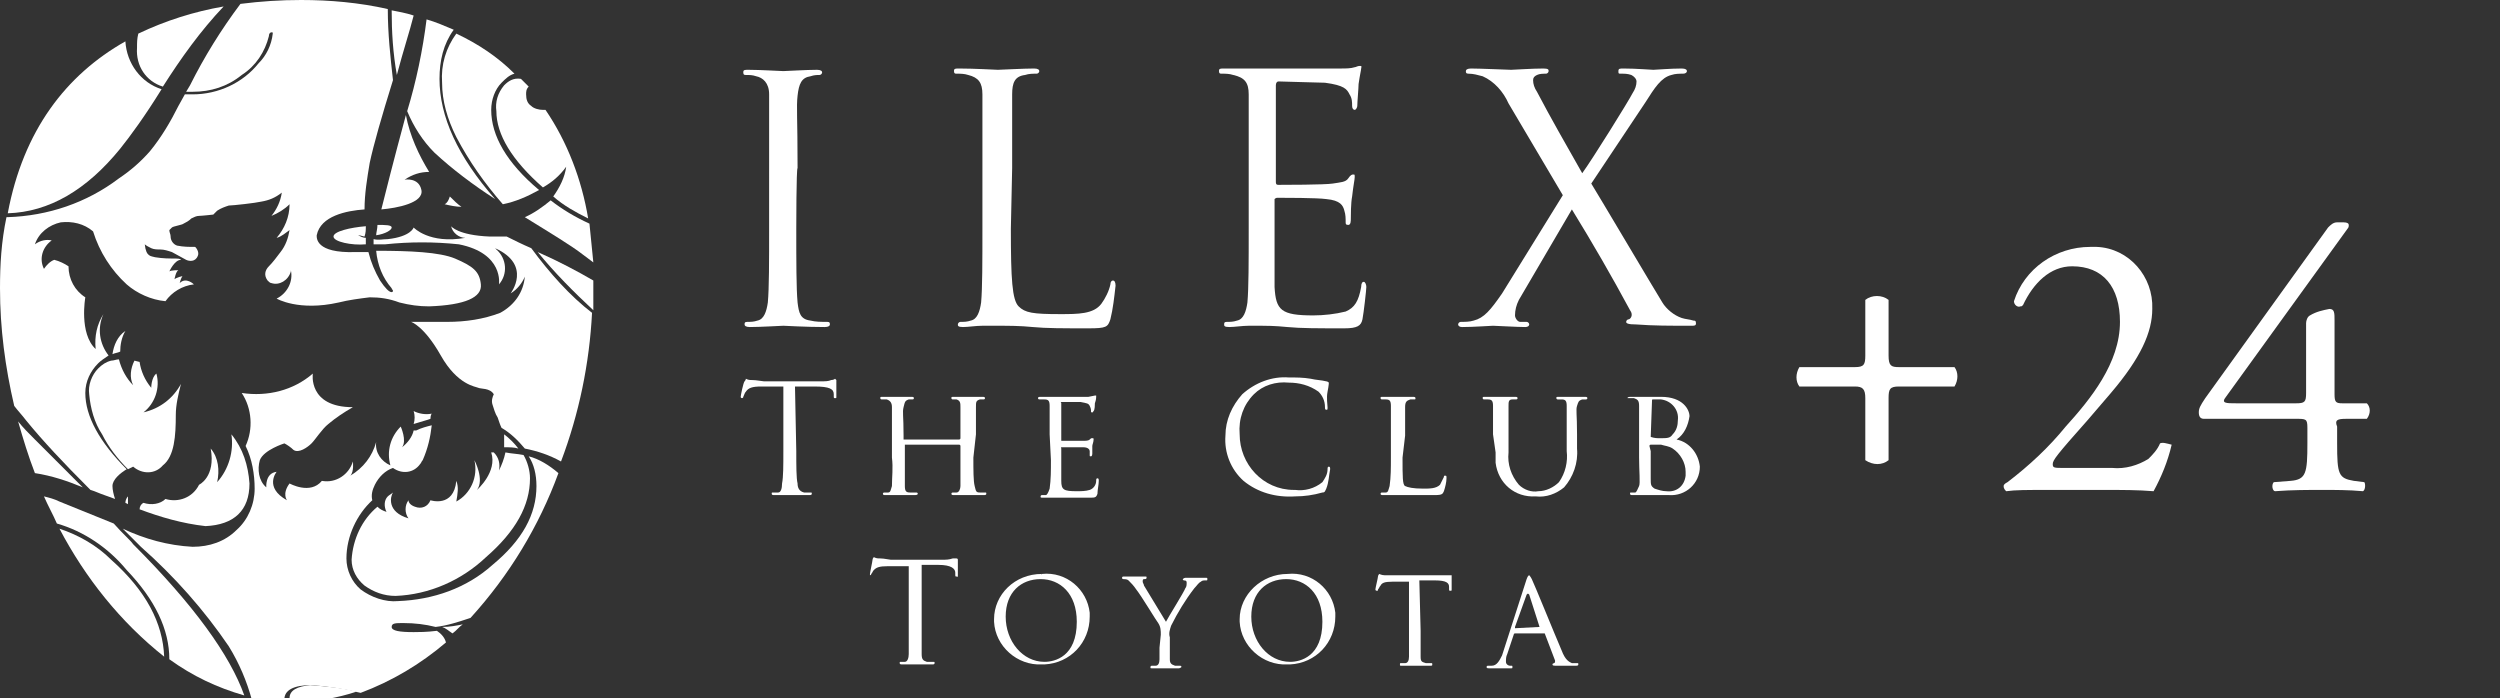 <?xml version="1.0" encoding="utf-8"?>
<!-- Generator: Adobe Illustrator 27.2.0, SVG Export Plug-In . SVG Version: 6.00 Build 0)  -->
<svg version="1.1" id="レイヤー_1" xmlns="http://www.w3.org/2000/svg" xmlns:xlink="http://www.w3.org/1999/xlink" x="0px"
	 y="0px" viewBox="0 0 193.4 54" style="enable-background:new 0 0 193.4 54;" xml:space="preserve">
<rect x="0" y="0" width="193.4" height="54" fill="#333333" stroke="none"/>
<style type="text/css">
	.st0{fill:#FFFFFF;}
	.st1{fill:none;}
</style>
<g id="レイヤー_2_1_">
	<g id="レイヤー_1-2">
		<path class="st0" d="M167.1,34.3c-0.2,0.5-0.6,0.9-0.9,1.2c-0.8,0.5-1.8,0.8-2.8,0.7h-3.7c-0.8,0-0.9,0-0.9-0.3s0.3-0.7,2.7-3.4
			l1.8-2.1c2.3-2.7,3.2-4.7,3.2-6.5c0.1-2.5-1.8-4.7-4.3-4.8c-0.2,0-0.4,0-0.5,0c-2.7,0-5.1,1.7-5.9,4.2c0,0.3,0.3,0.5,0.5,0.4
			c0.1,0,0.1,0,0.2-0.1c0.8-1.7,2.1-3,3.8-3c2.4,0,3.7,1.6,3.7,4.3c0,3.2-2.3,6-4.2,8.1c-1.3,1.6-2.8,3-4.5,4.3
			c-0.2,0.1-0.3,0.2-0.3,0.3c0,0.2,0.1,0.3,0.2,0.4c0.7-0.1,1.6-0.1,3.3-0.1h4.3c1.4,0,2.6,0,3.8,0.1c0.6-1.1,1.1-2.3,1.4-3.6
			C167.6,34.3,167.3,34.2,167.1,34.3"/>
		<path class="st0" d="M181.5,32.4h1.6c0.3-0.4,0.3-0.9,0-1.2h-1.9c-0.5,0-0.6-0.1-0.6-0.7v-5.7c0-0.6,0-0.9-0.4-0.9
			c-0.5,0.1-1,0.2-1.5,0.5c-0.2,0.1-0.3,0.4-0.3,0.6v5.4c0,0.7-0.1,0.8-0.8,0.8H173c-0.8,0-1.2,0-0.8-0.5l9.4-13
			c0.1-0.1,0.1-0.2,0.1-0.3c0-0.1-0.1-0.2-0.4-0.2h-0.5c-0.3,0-0.5,0.2-0.7,0.4l-9.5,13.2c-0.4,0.6-0.5,0.8-0.5,1.1s0.1,0.5,0.4,0.5
			h7.1c0.8,0,0.9,0,0.9,0.7v1.2c0,2.3-0.1,2.8-1.3,2.9l-1.3,0.1c-0.2,0.2-0.1,0.7,0.1,0.7c1.3-0.1,2.6-0.1,3.7-0.1
			c0.9,0,2,0,3.1,0.1c0.2-0.1,0.2-0.6,0.1-0.7l-0.8-0.1c-1.2-0.2-1.3-0.5-1.3-2.9V33C180.6,32.5,180.8,32.4,181.5,32.4"/>
		<path class="st0" d="M148.9,28.4h-2c-0.6,0-0.8-0.1-0.8-0.9v-4.3c-0.5-0.4-1.3-0.4-1.8,0l0,0l0,0v3.9l0,0v0.4
			c0,0.7-0.1,0.9-0.8,0.9h-4.3c-0.3,0.5-0.3,1.1,0,1.5h4.3c0.6,0,0.8,0.2,0.8,0.9v0.4l0,0v4.4l0,0c0.6,0.4,1.3,0.4,1.8,0l0,0v-4.8
			c0-0.7,0.1-0.9,0.8-0.9h4.3c0.3-0.5,0.3-1.1,0-1.5H148.9z"/>
		<path class="st0" d="M32,31.8c0.1,0.3,0.1,0.7,0,1c0.3-0.1,0.7-0.2,1-0.3l0.3-0.1c0-0.3,0.1-0.4,0.1-0.4
			C32.9,32.1,32.4,32,32,31.8"/>
		<path class="st0" d="M40.1,34.7c-0.3-0.4-0.7-0.8-1.1-1.1c0,0.3,0,0.7,0,1C39.4,34.6,39.8,34.6,40.1,34.7"/>
		<path class="st0" d="M35.3,37.2c-0.2,2.1-2,1.5-2,1.5c-0.2,0.5-0.7,0.7-1.2,0.5c-0.3-0.1-0.5-0.3-0.5-0.5c-0.3,0.4-0.3,1,0,1.4
			c-1.7-0.5-1.4-1.7-1.2-2c-0.1,0.1-0.3,0.2-0.4,0.3c-0.3,0.3-0.3,0.8-0.1,1.2c-0.3-0.1-0.5-0.2-0.7-0.4c-1.2,1-1.9,2.5-2,4.1
			c0,0.8,0.4,1.5,1,2c0.7,0.5,1.5,0.8,2.4,0.8c2.6-0.1,5.1-1.2,7-3c2.3-2,3.4-4,3.4-6.1c0-0.6-0.2-1.3-0.5-1.8
			c-0.5-0.1-0.9-0.1-1.4-0.2c-0.1,0.5-0.3,1-0.5,1.4c0.1-0.5,0-1-0.4-1.4H38c0.5,1.5-1.1,2.9-1.1,2.9c0.6-0.8-0.2-2.3-0.2-2.3
			c0.3,1.3-0.3,2.6-1.4,3.2C35.4,38.2,35.5,37.7,35.3,37.2"/>
		<path class="st0" d="M38.4,8.6c0,1.8,1.2,3.8,3.6,5.9l0,0c0.7-0.4,1.3-0.9,1.8-1.6c-0.1,0.8-0.5,1.6-1,2.3
			c0.8,0.7,1.7,1.2,2.7,1.7c-0.5-3-1.6-5.9-3.3-8.4H42c-0.3,0-0.7-0.1-0.9-0.3c-0.3-0.2-0.4-0.5-0.4-0.9c0-0.2,0-0.4,0.2-0.6
			c-0.2-0.2-0.4-0.4-0.6-0.6c-0.6-0.1-1,0.2-1.3,0.5C38.5,7.2,38.3,7.9,38.4,8.6"/>
		<path class="st0" d="M9.7,38.9L9.9,39c0-0.2,0-0.4,0-0.6C9.8,38.5,9.7,38.7,9.7,38.9"/>
		<path class="st0" d="M41.1,19.2c-0.7-0.3-1.3-0.6-1.9-0.9c-0.4,0-0.8,0-1.3,0c-2.5-0.1-3-0.8-3-0.8c0.1,0.5,0.6,0.9,1.1,0.9
			c-2.8,0.5-4-0.8-4-0.8s-0.2,0.7-2,0.9c-0.4,0-0.7,0.1-1.1,0c0,0.1,0,0.3,0,0.4h0.9c1.9-0.2,3.8-0.2,5.7,0c3.5,0.7,3.1,3.1,3.1,3.1
			c0.7-0.8,0.6-2-0.2-2.7l-0.1-0.1c2.9,1.3,1.2,3.5,1.2,3.5c0.5-0.3,0.9-0.8,1.1-1.3c-0.1,1.2-0.8,2.2-1.9,2.8
			c-1.3,0.5-2.7,0.7-4.1,0.7h-2.8c0,0,1,0.3,2.3,2.6s2.7,2.4,2.9,2.5s0.9,0,1.2,0.5c-0.1,0.2-0.2,0.5-0.1,0.8c0.1,0.3,0.2,0.7,0.4,1
			c0.1,0.3,0.2,0.6,0.3,0.8c0.7,0.4,1.3,1,1.8,1.6c1,0.2,1.9,0.5,2.8,1c1.4-3.7,2.2-7.6,2.4-11.5C44.1,22.9,42.5,21.1,41.1,19.2"/>
		<path class="st0" d="M32,1.2c-0.6-0.2-1.2-0.3-1.7-0.4l0,0c0,1.7,0.1,3.3,0.4,5C31.2,3.9,31.7,2.4,32,1.2"/>
		<path class="st0" d="M19.3,37.4c-0.1-1.4-0.5-2.7-1.4-3.8c0.2,1.3-0.2,2.7-1.1,3.7c0.2-0.9,0.1-1.9-0.5-2.6
			c0.4,2.2-0.9,2.8-0.9,2.8c-0.5,1-1.6,1.4-2.6,1.1c-0.4,0.4-1.1,0.5-1.7,0.3c-0.2,0.1-0.3,0.3-0.3,0.5c1.6,0.6,3.3,1.1,5.1,1.3
			C18.1,40.6,19.3,39.5,19.3,37.4"/>
		<path class="st0" d="M8.8,40.5l-4.2-1.7c-0.4-0.2-0.8-0.3-1.2-0.4c0.3,0.7,0.7,1.4,1,2.1c2.1,0.6,4,1.9,5.4,3.6
			c2.2,2.3,3.3,4.6,3.3,6.9c1.8,1.3,3.7,2.2,5.8,2.8c-1.1-3.1-3.9-7-8.6-11.7C10.1,41.8,9.5,41.3,8.8,40.5"/>
		<path class="st0" d="M41.5,37.6c0,2.2-1.1,4.2-3.4,6.1c-2,1.8-4.6,2.7-7.3,2.8c-1,0.1-2.1-0.3-2.9-0.9c-0.7-0.6-1.1-1.5-1.1-2.4
			c0-1.7,0.8-3.4,2-4.5c-0.1-0.4,0-0.8,0.2-1.2c0.3-0.6,0.8-1.1,1.4-1.3c0.7,0.5,1.6,0.4,2.1-0.3c0.1-0.1,0.1-0.2,0.2-0.3
			c0.4-0.9,0.6-1.8,0.7-2.7c-0.4,0.1-0.8,0.2-1.2,0.4H32c-0.1,0.5-0.5,1-0.9,1.3C31.5,34.1,31,33,31,33c-0.8,0.8-1.1,1.9-0.8,3
			c-0.7-0.3-1.2-1-1.1-1.8c-0.3,1.1-1,2-2,2.6c0.3-0.3,0.2-1.1,0.2-1.1c-0.3,1-1.3,1.7-2.4,1.5c-0.9,1.1-2.5,0.2-2.5,0.2
			c-0.6,0.8-0.2,1.3-0.2,1.3c-1.8-1-0.8-2.2-0.8-2.2c-0.9,0.1-0.8,1.2-0.8,1.2c-0.6-0.5-0.7-1.4-0.5-2.1c0.3-0.8,1.9-1.3,1.9-1.3
			c0.2,0.1,0.5,0.3,0.7,0.5c0.4,0.3,1.1-0.2,1.4-0.5s0.8-1.1,1.3-1.5c0.6-0.5,1.2-0.9,1.9-1.3c-3.5,0-3.1-2.6-3.1-2.6
			c-1.5,1.3-3.5,1.8-5.5,1.5c0.8,1.2,0.9,2.8,0.3,4.1c0.5,1,0.7,2.2,0.7,3.3c0,1.2-0.5,2.4-1.4,3.2c-0.9,0.9-2.1,1.3-3.4,1.3
			c-1.9-0.1-3.7-0.6-5.4-1.4c0.2,0.2,0.7,0.7,1.4,1.4c2.6,2.3,4.9,4.9,6.8,7.7c0.8,1.3,1.4,2.7,1.8,4.2c0.9,0.2,1.7,0.3,2.6,0.3
			C22,54.4,22,54.3,22,54.1c0-0.7,0.7-1.1,2.1-1.1c1.3,0.1,2.6,0.3,3.8,0.6c2.4-0.9,4.6-2.2,6.6-3.9c-0.1-0.4-0.4-0.7-0.7-0.9
			c-0.8,0.1-1.4,0.1-1.8,0.1c-1.1,0-1.7-0.1-1.7-0.4s0.3-0.3,0.9-0.3c0.9,0,1.7,0.1,2.5,0.3c0.9-0.1,1.8-0.4,2.7-0.7
			c3-3.3,5.3-7.1,6.8-11.2c-0.7-0.6-1.5-1.1-2.3-1.3C41.3,35.9,41.5,36.7,41.5,37.6"/>
		<path class="st0" d="M10.3,36.1c0.7,0.6,1.7,0.6,2.3-0.1l0,0c0.9-0.7,1-2.3,1-3.9c0-0.8,0.2-1.6,0.4-2.4c-0.6,1.1-1.6,1.9-2.9,2.2
			c0.9-0.7,1.3-1.9,1-3c-0.4,0.3-0.4,1.1-0.4,1.1c-0.5-0.6-0.8-1.3-0.9-2l-0.4-0.1c-0.3,0.6-0.4,1.3-0.1,1.9c-0.5-0.5-0.9-1.2-1.1-2
			c-0.2,0-0.4,0.1-0.6,0.1l0,0l0,0c-0.4,0.1-0.7,0.3-1,0.6c-0.5,0.5-0.8,1.3-0.7,2c0.1,1.1,0.4,2.2,1,3.1c0.5,1,1.2,1.9,2,2.7
			L10.3,36.1"/>
		<path class="st0" d="M9.7,25.6c-0.6,0.4-0.9,1.1-1,1.8c0.2-0.1,0.4-0.1,0.6-0.2C9.3,26.7,9.4,26.1,9.7,25.6"/>
		<path class="st0" d="M2.7,34c-0.5-0.5-0.9-0.9-1.3-1.4c0.4,1.4,0.8,2.7,1.3,4c1.3,0.2,2.5,0.6,3.7,1.1L2.7,34"/>
		<path class="st0" d="M12.6,6.7c1.4-2.2,2.9-4.3,4.7-6.2c-2.3,0.4-4.5,1.1-6.6,2.1c-0.1,0.4-0.1,0.7-0.1,1.1
			C10.5,5.1,11.3,6.3,12.6,6.7"/>
		<path class="st0" d="M28.3,17.5c-1.2,0.1-2.5,0.4-2.5,0.8s1.4,0.7,2.5,0.6c0-0.2,0-0.3,0-0.5c-0.2,0-0.4-0.1-0.6-0.2
			c0.2,0,0.4,0.1,0.5,0.1C28.3,18,28.3,17.8,28.3,17.5"/>
		<path class="st0" d="M40.6,16.8c2.1,1.3,3.6,2.2,4.5,2.9l0.8,0.6c-0.1-1-0.2-2-0.3-3c-1.1-0.5-2.1-1.1-3-1.8
			C42,16,41.3,16.5,40.6,16.8"/>
		<path class="st0" d="M9.3,11.5c0.8-1,1.9-2.5,3.2-4.6c-1.6-0.5-2.7-2-2.8-3.7c-4.6,2.6-7.9,6.9-9.1,13.3
			C3.8,16.4,6.7,14.7,9.3,11.5"/>
		<path class="st0" d="M8.6,43.3c-1.1-1.1-2.5-1.9-4-2.4c2,3.8,4.7,7.2,8.1,9.9C12.6,48.2,11.3,45.7,8.6,43.3"/>
		<path class="st0" d="M35,49c0.3-0.2,0.5-0.5,0.8-0.7c-0.5,0.1-1,0.2-1.6,0.2C34.5,48.6,34.7,48.8,35,49"/>
		<path class="st0" d="M22.4,54c0,0.1,0,0.2,0.1,0.3h0.3c1.6,0,3.3-0.3,4.8-0.8c-1.2-0.3-2.4-0.4-3.6-0.5C23,53.1,22.4,53.4,22.4,54
			"/>
		<path class="st0" d="M6.8,37.7L7,37.9L7.3,38l0.5,0.2l1.1,0.4c-0.1-0.3-0.2-0.7-0.2-1c0-0.5,0.6-1,1.1-1.3l0,0
			c-2.1-2.1-3.2-4.1-3.2-5.9c0-0.9,0.4-1.7,1-2.3c0.2-0.2,0.5-0.4,0.8-0.6c-0.7-0.9-0.9-2.1-0.4-3.2C7.5,25.1,7.3,26,7.4,27
			c-1.3-1.2-0.8-4-0.8-4c-0.8-0.5-1.3-1.4-1.3-2.4c-0.3-0.2-0.7-0.4-1.1-0.5c-0.3,0.1-0.6,0.4-0.8,0.7C3,20,3.3,19.1,4,18.6
			c-0.4-0.1-0.9,0-1.3,0.3c0.3-0.9,1.1-1.5,2-1.7c0.9-0.1,1.8,0.1,2.5,0.7c0.5,1.6,1.4,3,2.6,4.1c0.8,0.7,1.9,1.2,3,1.3
			c0.5-0.7,1.3-1.2,2.2-1.3c0,0-0.6-0.6-1.1-0.1c0,0,0.1-0.4,0.2-0.5s-0.5,0.1-0.6,0.2c0,0,0.1-0.6,0.3-0.7c0,0-0.6,0-0.7,0.1
			c0,0,0.4-0.9,0.9-0.9c0,0,0-0.1-0.4-0.1c-0.5,0-1,0-1.6-0.1c-0.3-0.1-0.7,0-0.8-1c0.1,0.1,0.3,0.2,0.5,0.3
			c0.2,0.1,0.5,0.1,0.7,0.1c0.3,0,0.6,0.1,0.9,0.2c0.2,0.1,0.9,0.5,1.1,0.6s0.7,0.2,0.9-0.3c0.1-0.2,0-0.5-0.2-0.7
			c-0.5,0-0.9,0-1.4-0.1c-0.3-0.1-0.5-0.4-0.5-0.7c0-0.2-0.1-0.3-0.1-0.5c0,0,0.1-0.1,0.2-0.2s0.8-0.2,0.9-0.3
			c0.2-0.1,0.4-0.2,0.6-0.4c0.2-0.1,0.4-0.2,0.6-0.2c0.2,0,1.1-0.1,1.1-0.1c0.1-0.1,0.2-0.2,0.3-0.3c0.3-0.2,0.6-0.3,0.9-0.4
			c0.3,0,2.1-0.2,2.5-0.3c0.6-0.1,1.1-0.3,1.6-0.7c-0.1,0.7-0.4,1.3-0.8,1.8c0.5-0.2,1-0.5,1.4-0.9c0,1-0.4,1.9-1,2.6
			c0.4-0.1,0.7-0.4,1-0.6c-0.1,0.6-0.3,1.2-0.7,1.7c-0.3,0.4-0.6,0.8-0.9,1.1c-0.3,0.3-0.4,0.7-0.1,1.1c0.1,0.1,0.2,0.2,0.3,0.2
			c0.6,0.2,1.3-0.2,1.5-0.9c0,0,0,0,0-0.1c0.2,0.9-0.3,1.8-1.1,2.2c0,0,1.7,1,4.8,0.3c0.8-0.2,1.6-0.3,2.4-0.4
			c0.8,0,1.5,0.1,2.3,0.4c0.8,0.2,1.5,0.3,2.3,0.3c2.8-0.1,4.1-0.7,4-1.7s-0.6-1.4-2-2c-1.2-0.5-3.5-0.6-6.1-0.6
			c0.1,1.1,0.5,2.1,1.2,2.9c0,0.1,0.1,0.1,0.1,0.2c0,0,0,0.1-0.1,0.1c-0.2,0-0.5-0.3-0.9-0.9c-0.4-0.7-0.7-1.4-0.9-2.2h-1
			c-3.1,0.1-3-1.1-3-1.3c0.3-1.5,2.3-1.9,3.7-2c0-1.2,0.2-2.4,0.4-3.6c0.3-1.4,0.9-3.5,1.8-6.4C30.2,4.4,30,2.6,30,0.7
			C27.8,0.2,25.5,0,23.3,0c-1.6,0-3.1,0.1-4.7,0.3c-1.5,2-2.8,4.1-3.9,6.3l-0.3,0.5c0.2,0,0.3,0,0.5,0c1.4,0,2.7-0.4,3.8-1.3
			c1.1-0.7,1.8-1.8,2.1-3c0-0.2,0.1-0.3,0.2-0.3s0.1,0,0.1,0.1C21,3.5,20.6,4.3,20,4.9c-1.2,1.5-3.1,2.4-5.1,2.4c-0.2,0-0.4,0-0.6,0
			l-0.5,0.9c-0.6,1.2-1.3,2.4-2.2,3.5c-0.7,0.8-1.5,1.5-2.4,2.1c-2.5,1.9-5.5,2.9-8.6,3H0.5C0.1,18.7,0,20.5,0,22.3
			c0,3.1,0.4,6.1,1.1,9.1c0.3,0.4,0.6,0.7,0.9,1.1C3.3,34.1,5,35.9,6.8,37.7"/>
		<path class="st0" d="M33.6,11.8c1.4,1.3,3,2.5,4.7,3.6C35.4,12.1,34,9,34,6.1c0-1.4,0.3-2.7,1.1-3.8C34.4,2,33.7,1.7,33,1.5
			c-0.3,2.4-0.8,4.8-1.5,7.1C32,9.8,32.7,10.9,33.6,11.8"/>
		<path class="st0" d="M34.4,15.8c0.4,0.1,0.9,0.2,1.3,0.2c-0.3-0.2-0.6-0.5-0.9-0.8C34.7,15.5,34.6,15.7,34.4,15.8"/>
		<path class="st0" d="M35.3,10.6c1,1.9,2.2,3.6,3.6,5.2c1-0.2,1.9-0.6,2.8-1.1c-2.5-2.1-3.7-4.2-3.7-6.2c0-0.8,0.3-1.6,0.8-2.1
			c0.3-0.3,0.6-0.6,1-0.7c-1.3-1.3-2.8-2.3-4.5-3.1c-0.8,1.1-1.2,2.4-1.1,3.8C34.2,7.8,34.6,9.2,35.3,10.6"/>
		<path class="st0" d="M45.9,21.7c-1.2-0.7-2.7-1.5-4.3-2.2c1.3,1.6,2.8,3.1,4.3,4.5c0-0.6,0-1.1,0-1.7
			C45.9,22.1,45.9,21.9,45.9,21.7"/>
		<path class="st0" d="M31.4,8.9c-1,3.7-1.6,6.1-1.9,7.3c1.2-0.1,3.3-0.5,3.1-1.5s-1.3-0.8-1.3-0.8c0.6-0.4,1.2-0.6,1.9-0.6
			C32.4,12,31.7,10.5,31.4,8.9"/>
		<path class="st0" d="M29.1,18.2c0.7-0.1,1.2-0.4,1.2-0.6s-0.5-0.2-1.1-0.2C29.2,17.7,29.1,18,29.1,18.2"/>
		<path class="st0" d="M61.6,17.7c0,2.5,0,4.6,0.1,5.7c0.1,0.8,0.2,1.3,1,1.4c0.4,0.1,0.8,0.1,1.3,0.1c0.2,0,0.2,0.1,0.2,0.2
			s-0.1,0.2-0.4,0.2c-1.4,0-3.1-0.1-3.2-0.1s-1.8,0.1-2.6,0.1c-0.3,0-0.4-0.1-0.4-0.2s0-0.2,0.2-0.2c0.3,0,0.5,0,0.8-0.1
			c0.5-0.1,0.7-0.7,0.8-1.4c0.1-1.1,0.1-3.2,0.1-5.7V13c0-4.1,0-4.8,0-5.7S59,6,58.5,5.9c-0.3-0.1-0.5-0.1-0.8-0.1
			c-0.1,0-0.2,0-0.2-0.2s0.1-0.2,0.4-0.2c0.9,0,2.5,0.1,2.7,0.1s1.8-0.1,2.6-0.1c0.3,0,0.4,0.1,0.4,0.2s-0.1,0.2-0.2,0.2
			c-0.2,0-0.4,0-0.7,0.1c-0.7,0.1-0.9,0.6-1,1.5s0,1.6,0,5.6C61.6,13,61.6,17.7,61.6,17.7z"/>
		<path class="st0" d="M78.2,17.7c0,3.9,0.1,5.5,0.6,6s1.1,0.6,3.2,0.6c1.4,0,2.6,0,3.2-0.8c0.3-0.4,0.6-1,0.7-1.5
			c0-0.2,0.1-0.3,0.2-0.3s0.2,0.1,0.2,0.4c-0.1,0.9-0.2,1.8-0.4,2.6c-0.2,0.6-0.3,0.7-1.7,0.7c-1.9,0-3.3,0-4.3-0.1
			s-1.9-0.1-2.7-0.1H76c-0.5,0-1.1,0.1-1.5,0.1s-0.4-0.1-0.4-0.2s0.1-0.2,0.2-0.2c0.3,0,0.5,0,0.8-0.1c0.5-0.1,0.7-0.7,0.8-1.4
			c0.1-1.1,0.1-3.2,0.1-5.7V13c0-4.1,0-4.8,0-5.7S75.7,6,74.9,5.8c-0.3-0.1-0.6-0.1-0.9-0.1c-0.1,0-0.2,0-0.2-0.2s0.1-0.2,0.4-0.2
			c1.2,0,2.8,0.1,3,0.1s2-0.1,2.8-0.1c0.3,0,0.4,0.1,0.4,0.2s-0.1,0.2-0.2,0.2c-0.3,0-0.6,0-0.9,0.1c-0.8,0.1-1,0.6-1,1.5
			s0,1.6,0,5.7L78.2,17.7z"/>
		<path class="st0" d="M96.6,13c0-4.1,0-4.8,0-5.7S96.3,6,95.4,5.8c-0.3-0.1-0.6-0.1-0.9-0.1c-0.1,0-0.2,0-0.2-0.2s0.1-0.2,0.4-0.2
			c0.6,0,1.3,0,1.9,0h1.1c0.2,0,5.4,0,6,0c0.4,0,0.8,0,1.1-0.1c0.1,0,0.2-0.1,0.4-0.1s0.1,0.1,0.1,0.2s-0.1,0.5-0.2,1.2
			c0,0.3-0.1,1.4-0.1,1.7c0,0.1-0.1,0.3-0.2,0.3s-0.2-0.1-0.2-0.3c0-0.3,0-0.6-0.2-0.9c-0.2-0.4-0.4-0.7-1.9-0.9
			c-0.4,0-3.3-0.1-3.6-0.1c-0.1,0-0.2,0.1-0.2,0.3V14c0,0.2,0,0.3,0.2,0.3c0.3,0,3.6,0,4.2-0.1s1-0.1,1.2-0.4s0.3-0.3,0.4-0.3
			s0.1,0,0.1,0.2s-0.1,0.6-0.2,1.5c-0.1,0.5-0.1,1.5-0.1,1.7s0,0.5-0.2,0.5s-0.2-0.1-0.2-0.2c0-0.3,0-0.6-0.1-0.9
			c-0.1-0.4-0.3-0.8-1.4-0.9c-0.7-0.1-3.3-0.1-3.8-0.1c-0.1,0-0.2,0.1-0.2,0.1l0,0v2.3c0,0.9,0,3.9,0,4.5c0.1,1.8,0.5,2.2,3,2.2
			c0.8,0,1.7-0.1,2.5-0.3c0.7-0.3,1-0.8,1.2-1.9c0-0.3,0.1-0.4,0.2-0.4s0.2,0.2,0.2,0.4s-0.2,2-0.3,2.5s-0.4,0.7-1.4,0.7
			c-2,0-3.4,0-4.4-0.1s-1.7-0.1-2-0.1h-1c-0.5,0-1.1,0.1-1.5,0.1s-0.4-0.1-0.4-0.2s0-0.2,0.2-0.2c0.3,0,0.5,0,0.8-0.1
			c0.5-0.1,0.7-0.7,0.8-1.4c0.1-1.1,0.1-3.2,0.1-5.7L96.6,13z"/>
		<path class="st0" d="M120.9,15.1L116.7,8c-0.4-0.9-1.1-1.7-2-2.1c-0.4-0.1-0.7-0.2-1.1-0.2c-0.2,0-0.2-0.1-0.2-0.2
			s0.1-0.2,0.4-0.2c0.7,0,2.9,0.1,3.1,0.1s1.6-0.1,2.5-0.1c0.4,0,0.4,0.1,0.4,0.2s-0.1,0.2-0.2,0.2c-0.2,0-0.5,0-0.7,0.1
			s-0.3,0.2-0.3,0.4c0,0.3,0.1,0.6,0.3,0.9c1.1,2.1,2.2,4,3.5,6.3c0.8-1.1,3.6-5.6,3.9-6.2c0.2-0.3,0.3-0.6,0.3-0.9
			c0-0.2-0.2-0.4-0.4-0.5c-0.3-0.1-0.5-0.1-0.8-0.1c-0.2,0-0.2,0-0.2-0.2s0.1-0.2,0.4-0.2c1,0,2.1,0.1,2.3,0.1s1.3-0.1,2.2-0.1
			c0.3,0,0.4,0.1,0.4,0.2s-0.1,0.2-0.3,0.2c-0.3,0-0.6,0-0.9,0.1c-0.8,0.2-1.3,1-2,2.1l-4.2,6.3c0.5,0.8,5,8.4,5.5,9.2
			c0.3,0.5,0.9,1,1.5,1.2c0.3,0.1,0.6,0.1,0.9,0.2c0.1,0,0.2,0,0.2,0.2s-0.1,0.2-0.4,0.2c-1.6,0-2.9,0-4.2-0.1
			c-0.7,0-0.8-0.1-0.8-0.2s0.1-0.2,0.2-0.2s0.4-0.3,0.1-0.7c-1.4-2.6-2.9-5.2-4.5-7.8l-4.1,7c-0.2,0.4-0.3,0.8-0.3,1.2
			c0,0.2,0.2,0.5,0.4,0.5c0.2,0,0.3,0,0.5,0c0.1,0,0.2,0.1,0.2,0.2l0,0c0,0.1-0.1,0.2-0.3,0.2c-0.6,0-2.3-0.1-2.5-0.1
			s-1.5,0.1-2.4,0.1c-0.2,0-0.3-0.1-0.3-0.2s0.1-0.2,0.2-0.2c0.3,0,0.7,0,1-0.1c0.8-0.2,1.3-0.8,2.2-2.1L120.9,15.1z"/>
		<path class="st0" d="M61.6,34.9c0,1.1,0,2.1,0.1,2.5c0,0.3,0.1,0.6,0.5,0.7h0.5c0.1,0,0.1,0,0.1,0.1s-0.1,0.1-0.2,0.1
			c-0.7,0-1.4,0-1.5,0s-0.8,0-1.2,0c-0.1,0-0.2,0-0.2-0.1s0-0.1,0.1-0.1s0.2,0,0.4,0s0.3-0.3,0.3-0.7c0.1-0.5,0.1-1.4,0.1-2.5v-5
			h-1.7c-0.7,0-1,0.1-1.2,0.4c-0.1,0.1-0.1,0.2-0.2,0.4c0,0.1-0.1,0.1-0.1,0.1s-0.1,0-0.1-0.1s0.2-1.1,0.3-1.2s0.1-0.2,0.1-0.2
			c0.2,0.1,0.3,0.1,0.5,0.1c0.3,0,0.8,0.1,0.9,0.1h4.4c0.3,0,0.6,0,0.8-0.1c0.2,0,0.3-0.1,0.3-0.1l0.1,0.1c0,0.4,0,1.2,0,1.3
			s0,0.1-0.1,0.1s-0.1,0-0.1-0.2v-0.1c0-0.4-0.3-0.6-1.5-0.6h-1.5L61.6,34.9z"/>
		<path class="st0" d="M75.3,35.4c0,1,0,1.8,0.1,2.2s0.1,0.5,0.4,0.5h0.4c0.1,0,0.1,0,0.1,0.1s-0.1,0.1-0.2,0.1c-0.6,0-1.2,0-1.3,0
			s-0.7,0-1,0c-0.1,0-0.2,0-0.2-0.1c0,0,0-0.1,0.1-0.1s0.2,0,0.3,0c0.2,0,0.3-0.3,0.3-0.5s0-1.2,0-2.1v-1c0,0,0-0.1-0.1-0.1H70
			c0,0,0,0,0,0.1v1c0,1,0,1.7,0,2.1s0.1,0.5,0.4,0.5h0.5c0,0,0.1,0,0.1,0.1l0,0c0,0,0,0.1-0.2,0.1c-0.6,0-1.2,0-1.3,0s-0.7,0-1,0
			c-0.1,0-0.2,0-0.2-0.1c0,0,0-0.1,0.1-0.1s0.2,0,0.3,0c0.2,0,0.2-0.2,0.3-0.5c0-0.7,0.1-1.4,0-2.2v-1.8c0-1.6,0-1.8,0-2.1
			s-0.1-0.5-0.4-0.6h-0.4c0,0-0.1,0-0.1-0.1s0-0.1,0.2-0.1c0.5,0,1.1,0,1.2,0h1c0.1,0,0.2,0,0.2,0.1c0,0,0,0.1-0.1,0.1s-0.2,0-0.3,0
			C70,31,70,31.1,69.9,31.5s0,0.6,0,2.2v0.2c0,0.1,0,0.1,0,0.1h4.3c0,0,0.1,0,0.1-0.1v-0.2c0-1.5,0-1.9,0-2.2s0-0.5-0.3-0.6h-0.3
			c0,0-0.1,0-0.1-0.1s0-0.1,0.2-0.1c0.5,0,1.1,0,1.2,0h1c0.1,0,0.2,0,0.2,0.1c0,0,0,0.1-0.1,0.1s-0.2,0-0.3,0
			c-0.3,0.1-0.3,0.2-0.3,0.6s0,0.6,0,2.1L75.3,35.4z"/>
		<path class="st0" d="M81.2,33.6c0-1.5,0-1.8,0-2.2s-0.1-0.5-0.4-0.5h-0.4c0,0-0.1,0-0.1-0.1s0.1-0.1,0.2-0.1c0.5,0,1.1,0,1.2,0
			s2.2,0,2.5,0l0.5-0.1h0.1c0,0,0,0,0,0.1s0,0.2-0.1,0.5c0,0.1,0,0.5-0.1,0.6s0,0.1-0.1,0.1s-0.1,0-0.1-0.1s0-0.2-0.1-0.4
			c-0.1-0.2-0.2-0.2-0.7-0.3c-0.2,0-1.4,0-1.5,0s0,0,0,0.1V34c0,0.1,0,0.1,0,0.1s1.5,0,1.7,0s0.4,0,0.5-0.1s0.1-0.1,0.2-0.1
			s0.1,0,0.1,0.1c0,0.2-0.1,0.4-0.1,0.5c0,0.2,0,0.6,0,0.6s0,0.2-0.1,0.2s-0.1,0-0.1-0.1s0-0.2,0-0.3s-0.1-0.3-0.5-0.3s-1.4,0-1.6,0
			s-0.1,0-0.1,0.1v0.8c0,0.3,0,1.5,0,1.7c0,0.7,0.2,0.8,1.2,0.8c0.3,0,0.7,0,1-0.1s0.5-0.4,0.5-0.7c0-0.1,0-0.2,0.1-0.2
			s0.1,0.1,0.1,0.2c0,0.3-0.1,0.7-0.1,1c-0.1,0.3-0.2,0.3-0.6,0.3c-0.8,0-1.4,0-1.8,0s-0.7,0-0.8,0h-0.4c-0.2,0-0.4,0-0.6,0
			s-0.2,0-0.2-0.1c0,0,0-0.1,0.1-0.1s0.2,0,0.3,0s0.2-0.2,0.3-0.5c0.1-0.7,0.1-1.4,0.1-2.2L81.2,33.6z"/>
		<path class="st0" d="M96.2,37.2c-1-0.9-1.5-2.2-1.4-3.5c0-1.2,0.5-2.3,1.3-3.2c1-0.9,2.3-1.4,3.6-1.3c0.6,0,1.1,0,1.7,0.1
			c0.4,0.1,0.8,0.1,1.2,0.2c0.1,0,0.2,0.1,0.2,0.1s0,0.2-0.1,0.7s0,1,0,1.2s0,0.2-0.1,0.2s-0.1-0.1-0.1-0.2c0-0.5-0.2-0.9-0.5-1.2
			c-0.7-0.5-1.5-0.7-2.3-0.7c-1-0.1-2,0.2-2.7,0.9c-0.8,0.8-1.2,1.9-1.1,3.1c0,2.3,1.8,4.3,4.2,4.3c0,0,0,0,0.1,0
			c0.7,0.1,1.5-0.1,2.1-0.6c0.2-0.3,0.4-0.6,0.4-1c0-0.1,0-0.2,0.1-0.2s0.1,0.1,0.1,0.2c-0.1,0.5-0.1,1-0.3,1.5
			c-0.1,0.2-0.1,0.3-0.3,0.3c-0.7,0.2-1.4,0.3-2.1,0.3C98.7,38.5,97.3,38.1,96.2,37.2"/>
		<path class="st0" d="M108.5,35.4c0,1.5,0,2.1,0.2,2.2s0.6,0.2,1.4,0.2c0.5,0,1,0,1.3-0.3c0.1-0.2,0.2-0.4,0.3-0.6
			c0-0.1,0-0.1,0.1-0.1s0.1,0,0.1,0.2c0,0.3-0.1,0.7-0.2,1c-0.1,0.2-0.1,0.3-0.7,0.3c-0.7,0-1.3,0-1.8,0H108h-0.4H107
			c-0.1,0-0.2,0-0.2-0.1c0,0,0-0.1,0.1-0.1l0,0c0.1,0,0.2,0,0.3,0c0.2,0,0.2-0.2,0.3-0.5c0.1-0.7,0.1-1.4,0.1-2.2v-1.8
			c0-1.6,0-1.8,0-2.2s-0.1-0.5-0.4-0.5h-0.3c0,0-0.1,0-0.1-0.1s0-0.1,0.2-0.1c0.5,0,1.1,0,1.2,0h1.1c0.1,0,0.2,0,0.2,0.1
			s0,0.1-0.1,0.1h-0.3c-0.3,0.1-0.4,0.2-0.4,0.6s0,0.6,0,2.2L108.5,35.4z"/>
		<path class="st0" d="M115.5,33.6c0-1.5,0-1.8,0-2.2s-0.1-0.5-0.4-0.5h-0.3c0,0-0.1,0-0.1-0.1s0-0.1,0.2-0.1c0.5,0,1.1,0,1.2,0h1.1
			c0.1,0,0.2,0,0.2,0.1c0,0,0,0.1-0.1,0.1s-0.2,0-0.3,0c-0.3,0-0.3,0.2-0.3,0.5s0,0.6,0,2.2V35c-0.1,0.9,0.2,1.8,0.8,2.5
			c0.4,0.4,1,0.6,1.5,0.5c0.6,0,1.2-0.3,1.6-0.7c0.5-0.7,0.7-1.6,0.6-2.4v-1.3c0-1.5,0-1.8,0-2.2s-0.1-0.5-0.4-0.5h-0.3
			c0,0-0.1,0-0.1-0.1s0-0.1,0.2-0.1c0.5,0,1.1,0,1.1,0s0.6,0,0.9,0c0.1,0,0.2,0,0.2,0.1c0,0,0,0.1-0.1,0.1s-0.2,0-0.3,0
			c-0.3,0.1-0.3,0.2-0.4,0.5s0,0.6,0,2.2v1.1c0.1,1.1-0.3,2.2-1,3c-0.6,0.5-1.4,0.8-2.2,0.7c-1.6,0.1-2.9-1-3.1-2.6
			c0-0.3,0-0.5,0-0.8L115.5,33.6z"/>
		<path class="st0" d="M126.8,33.6c0-1.6,0-1.8,0-2.2s-0.1-0.5-0.4-0.6H126h-0.1c0,0,0-0.1,0.2-0.1c0.5,0,1.1,0,1.2,0
			c0.2,0,0.7,0,1.2,0c1.7,0,2.2,1,2.2,1.5c-0.1,0.7-0.4,1.4-1,1.8c1,0.2,1.7,1.1,1.8,2.1c0,1.3-1.1,2.3-2.4,2.2c-0.1,0-0.2,0-0.2,0
			H128h-0.7c0,0-0.2,0-0.4,0h-0.6c-0.1,0-0.2,0-0.2-0.1s0-0.1,0.1-0.1s0.2,0,0.3,0s0.2-0.3,0.3-0.5s0-1.2,0-2.2L126.8,33.6z
			 M127.7,33.8C127.7,33.9,127.7,33.9,127.7,33.8c0.3,0.1,0.5,0.1,0.7,0.1c0.6,0,0.8,0,1-0.3c0.3-0.3,0.4-0.7,0.4-1.1
			c0.1-0.8-0.5-1.5-1.3-1.6h-0.1c-0.2,0-0.4,0-0.5,0s-0.1,0-0.1,0.1L127.7,33.8L127.7,33.8z M127.7,34.9c0,0.8,0,2,0,2.1
			c0,0.5,0,0.6,0.3,0.8c0.3,0.1,0.6,0.2,0.9,0.2c0.8,0.1,1.4-0.4,1.5-1.2c0-0.1,0-0.2,0-0.3c0-0.7-0.4-1.4-1-1.8
			c-0.3-0.2-0.6-0.2-0.9-0.3c-0.3,0-0.5,0-0.8,0c0,0-0.1,0-0.1,0.1L127.7,34.9z"/>
		<path class="st0" d="M71.3,48.3c0,1,0,1.9,0,2.3s0.1,0.5,0.4,0.6h0.5c0.1,0,0.1,0,0.1,0.1s-0.1,0.1-0.2,0.1c-0.6,0-1.3,0-1.3,0h-1
			c-0.1,0-0.2,0-0.2-0.1s0-0.1,0.1-0.1s0.2,0,0.3,0c0.2,0,0.3-0.3,0.3-0.6s0-1.3,0-2.3v-4.5h-1.6c-0.7,0-0.9,0.1-1.1,0.3
			c-0.1,0.1-0.1,0.2-0.2,0.3c0,0.1-0.1,0.1-0.1,0.1s0,0,0-0.1s0.2-1,0.2-1.1s0.1-0.2,0.1-0.2c0.2,0.1,0.3,0.1,0.5,0.1
			c0.3,0,0.7,0.1,0.8,0.1h4c0.3,0,0.5,0,0.8-0.1H74c0.1,0,0.1,0.1,0.1,0.1c0,0.3,0,1,0,1.2s0,0.1-0.1,0.1s-0.1,0-0.1-0.2v-0.1
			c0-0.3-0.3-0.6-1.3-0.6h-1.3L71.3,48.3z"/>
		<path class="st0" d="M80.6,44.4c1.9-0.2,3.5,1.2,3.7,3c0,0.1,0,0.2,0,0.3c0,2-1.5,3.6-3.5,3.7c-0.1,0-0.1,0-0.2,0
			c-1.9,0.1-3.6-1.4-3.7-3.3c0-0.1,0-0.2,0-0.2C76.9,46,78.5,44.4,80.6,44.4C80.5,44.5,80.6,44.5,80.6,44.4 M80.8,51.2
			c0.8,0,2.5-0.4,2.5-3.1c0-2.2-1.3-3.3-2.8-3.3s-2.7,1-2.7,2.9S79.1,51.2,80.8,51.2"/>
		<path class="st0" d="M89.8,49.1c0-0.3,0-0.6-0.2-0.9c-0.1-0.1-1.3-2.1-1.7-2.6c-0.2-0.3-0.4-0.5-0.6-0.7c-0.1-0.1-0.3-0.1-0.4-0.1
			c0,0-0.1,0-0.1-0.1c0,0,0-0.1,0.1-0.1h0.9c0.1,0,0.4,0,0.8,0c0.1,0,0.1,0,0.1,0.1s-0.1,0.1-0.2,0.1s-0.1,0.1-0.1,0.2
			c0,0.1,0.1,0.2,0.1,0.3l1.7,2.8c0.2-0.4,1.4-2.3,1.5-2.6c0.1-0.1,0.1-0.3,0.1-0.4c0-0.1,0-0.2-0.2-0.2c-0.1,0-0.1-0.1-0.1-0.1
			s0.1-0.1,0.2-0.1s0.6,0,0.7,0h0.9c0.1,0,0.1,0,0.1,0.1s0,0.1-0.1,0.1c-0.2,0-0.3,0-0.4,0.1c-0.2,0.1-0.3,0.3-0.5,0.5
			c-0.7,0.9-1.3,1.9-1.8,2.9c-0.1,0.3-0.2,0.6-0.1,0.9v0.8c0,0.3,0,0.6,0,0.9c0,0.3,0.1,0.4,0.4,0.5h0.4c0,0,0.1,0,0.1,0.1l0,0
			c0,0-0.1,0.1-0.2,0.1c-0.5,0-1.1,0-1.2,0h-0.9c-0.1,0-0.1,0-0.1-0.1c0,0,0-0.1,0.1-0.1s0.2,0,0.3,0c0.2,0,0.3-0.2,0.3-0.5
			s0-0.8,0-0.9L89.8,49.1z"/>
		<path class="st0" d="M99.6,44.4c1.9-0.2,3.5,1.2,3.7,3c0,0.1,0,0.2,0,0.3c0,2-1.5,3.6-3.5,3.7c-0.1,0-0.1,0-0.2,0
			c-1.9,0.1-3.6-1.4-3.7-3.3c0-0.1,0-0.2,0-0.2C95.9,46,97.6,44.4,99.6,44.4C99.6,44.5,99.6,44.5,99.6,44.4 M99.8,51.2
			c0.8,0,2.5-0.4,2.5-3.1c0-2.2-1.3-3.3-2.8-3.3s-2.7,1-2.7,2.9S98.1,51.2,99.8,51.2"/>
		<path class="st0" d="M109.9,48.8c0,0.9,0,1.6,0,2s0.1,0.4,0.4,0.5h0.4c0.1,0,0.1,0,0.1,0.1s0,0.1-0.2,0.1c-0.5,0-1.1,0-1.2,0h-1
			c-0.1,0-0.1,0-0.1-0.1s0-0.1,0.1-0.1s0.2,0,0.3,0c0.2,0,0.3-0.2,0.3-0.5s0-1.1,0-2V45h-1.3c-0.6,0-0.8,0.1-0.9,0.3
			c-0.1,0.1-0.1,0.2-0.2,0.3c0,0.1,0,0.1-0.1,0.1c0,0-0.1,0-0.1-0.1s0.2-0.9,0.2-1s0.1-0.2,0.1-0.2s0.2,0.1,0.4,0.1s0.6,0,0.7,0h3.5
			c0.2,0,0.4,0,0.7,0h0.3v0.1c0,0.3,0,0.9,0,1s0,0.1-0.1,0.1s-0.1,0-0.1-0.2v-0.1c0-0.3-0.2-0.5-1.1-0.5h-1.2L109.9,48.8z"/>
		<path class="st0" d="M118.1,44.8c0.1-0.3,0.2-0.3,0.2-0.3s0.1,0.1,0.2,0.3c0.2,0.4,1.7,4.1,2.3,5.5c0.3,0.8,0.6,0.9,0.8,1
			c0.1,0,0.2,0,0.4,0c0.1,0,0.1,0,0.1,0.1s-0.1,0.1-0.2,0.1s-0.8,0-1.5,0c-0.2,0-0.3,0-0.3-0.1s0,0,0.1-0.1c0.1,0,0.1-0.1,0.1-0.2
			l0,0l-0.8-2.1c0,0,0,0-0.1,0h-2.2c0,0-0.1,0-0.1,0.1l-0.5,1.5c-0.1,0.2-0.1,0.4-0.1,0.6c0,0.2,0.2,0.3,0.3,0.3h0.1
			c0.1,0,0.1,0,0.1,0.1s0,0.1-0.1,0.1h-0.8c-0.1,0-0.6,0-0.9,0c-0.1,0-0.2,0-0.2-0.1c0,0,0-0.1,0.1-0.1l0,0h0.3
			c0.4,0,0.6-0.4,0.8-0.8L118.1,44.8z M119.1,48.5L119.1,48.5l-0.8-2.5c-0.1-0.1-0.1-0.1-0.2,0l-0.9,2.5v0.1L119.1,48.5z"/>
		<line class="st1" x1="56.9" y1="41.1" x2="131.5" y2="41.1"/>
	</g>
</g>
</svg>
